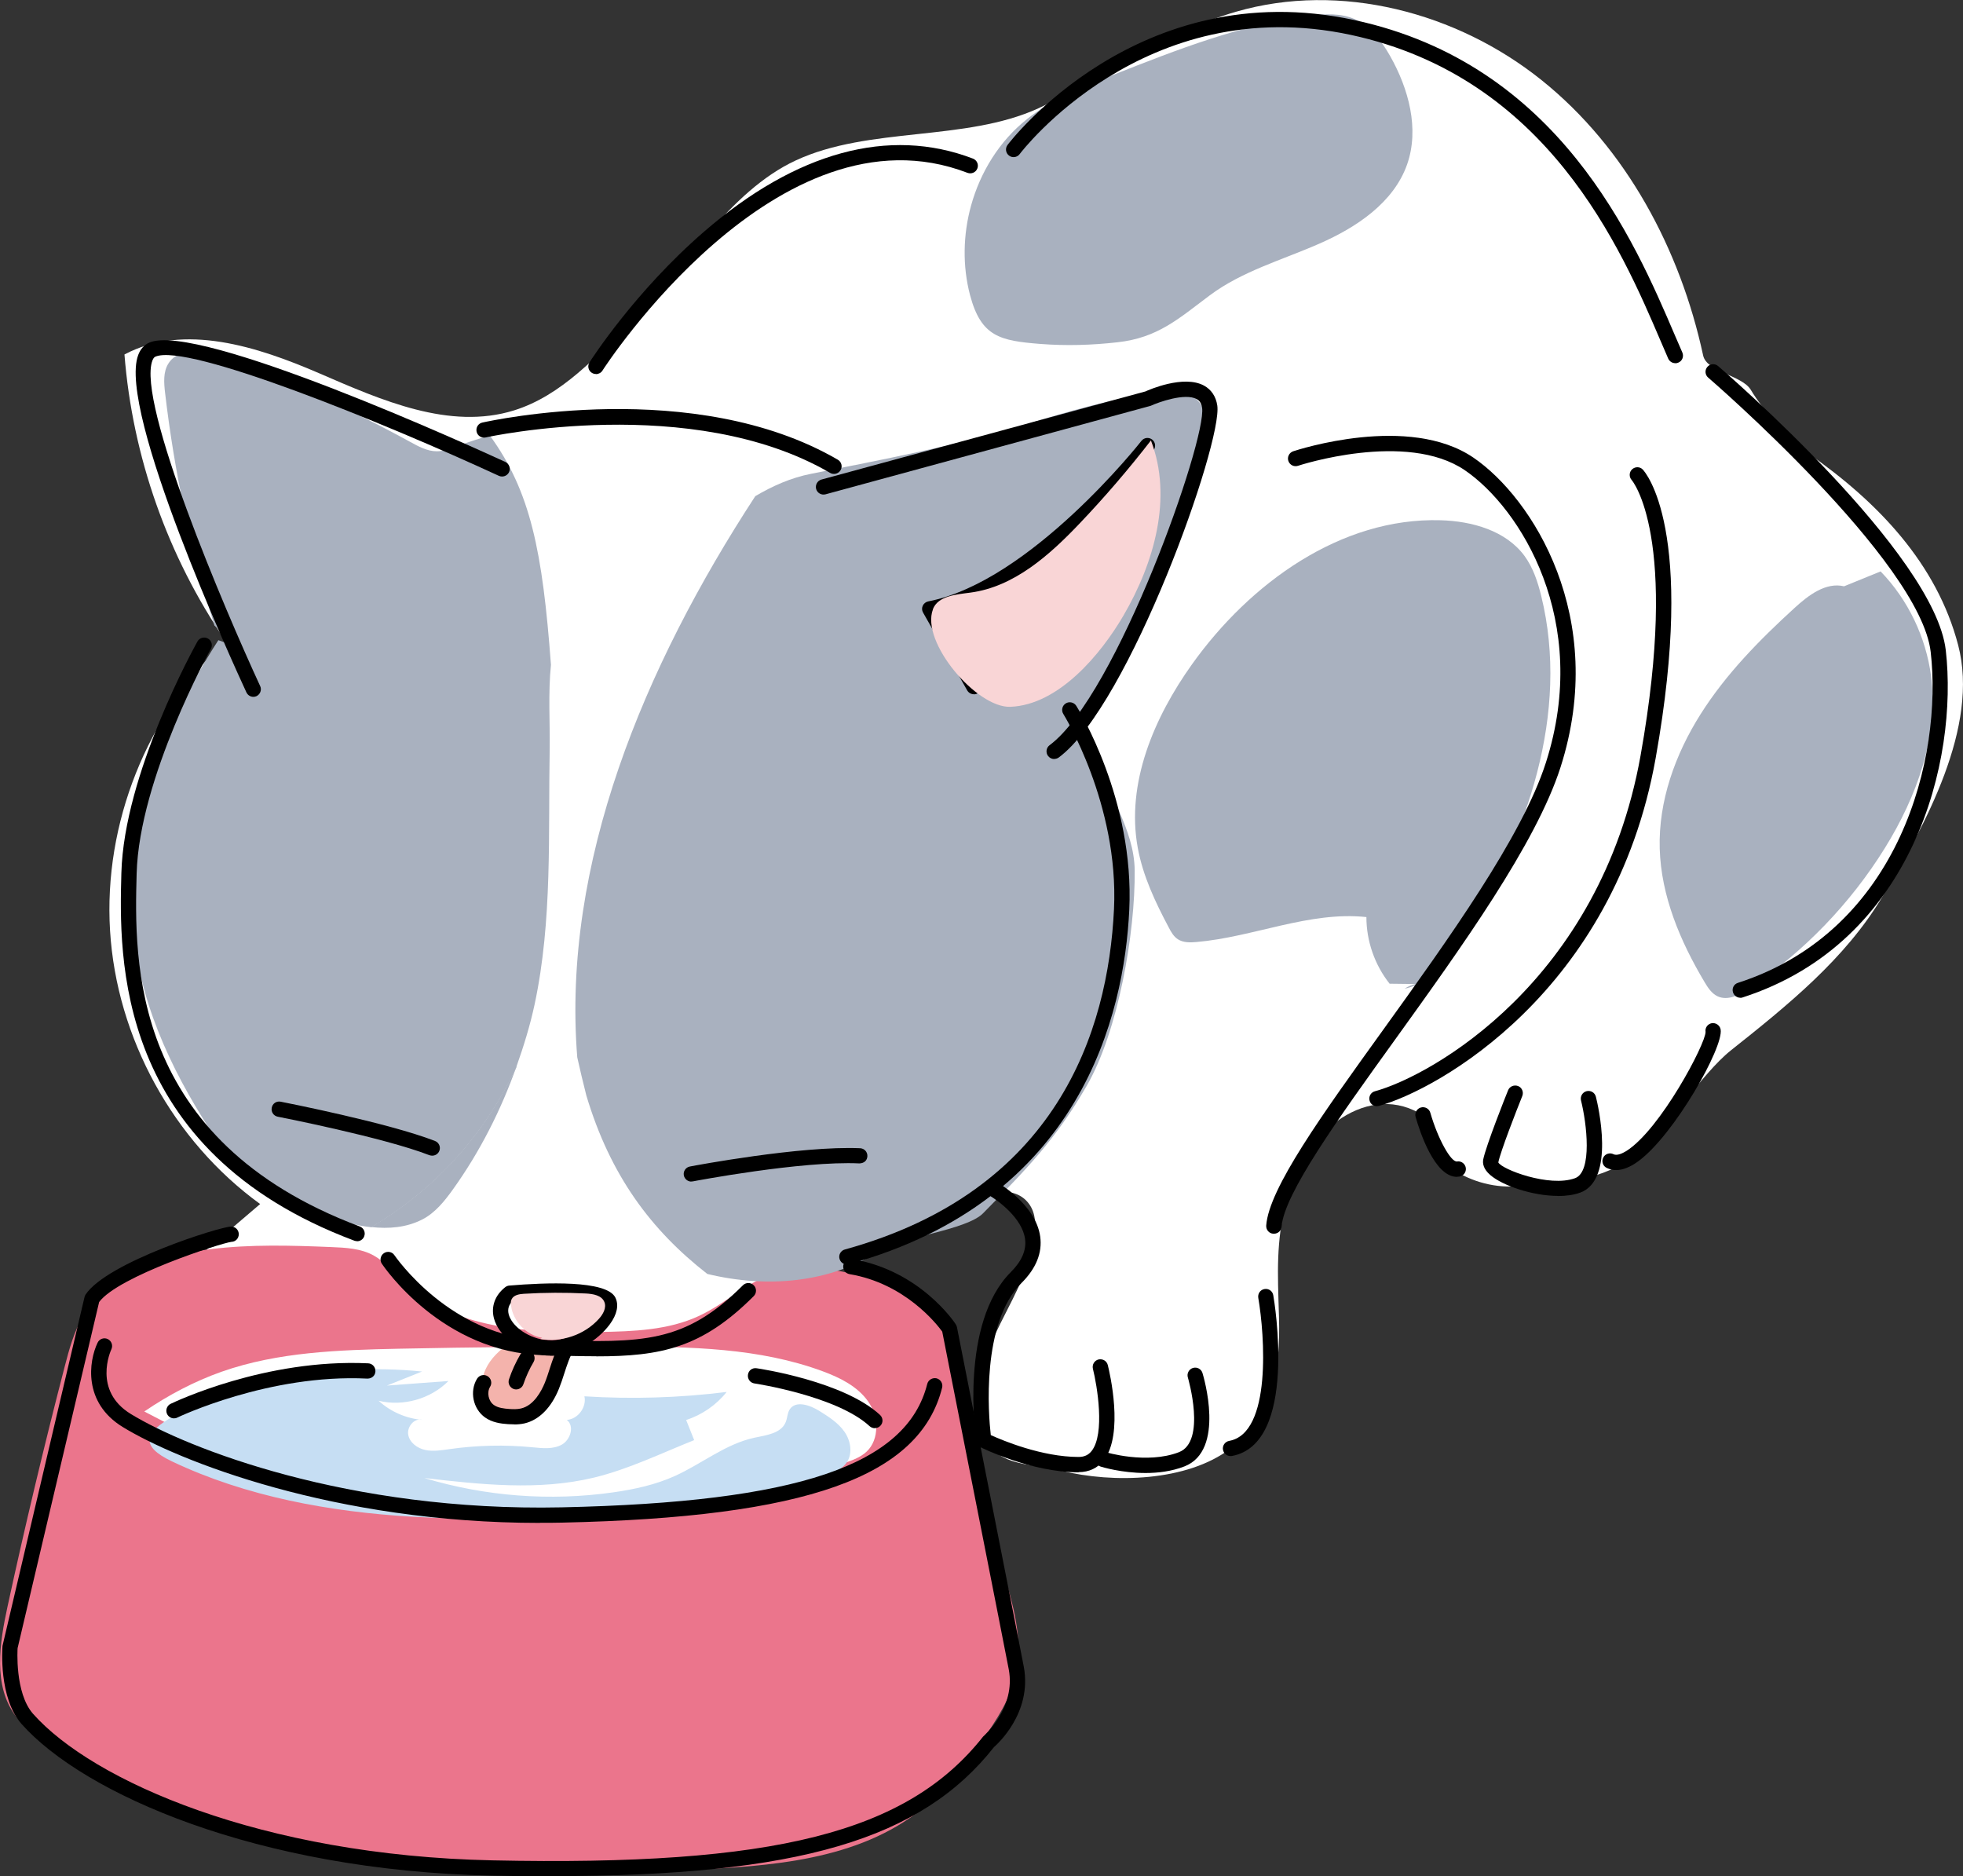 <?xml version="1.0" encoding="UTF-8"?><svg id="_イヤー_2" xmlns="http://www.w3.org/2000/svg" width="202.98" height="194" viewBox="0 0 202.98 194"><rect x="0" y="0" width="202.98" height="194" fill="#333333" stroke="none"/><defs><style>.cls-1{fill:#fff;}.cls-2{fill:#a9b1bf;}.cls-3{fill:#c6def3;}.cls-4{fill:#f9d5d6;}.cls-5{fill:#eb758c;}.cls-6{fill:#f4b3ac;}</style></defs><g id="_字"><g><path class="cls-1" d="M20.47,129.98l6.43-5.49c-8.99-6.52-14.84-17.18-15.52-28.26-.68-11.08,3.83-22.38,11.95-29.95-5.98-8.74-9.63-19.07-10.46-29.63,6.18-3.27,13.74-.82,20.15,1.95,6.42,2.78,13.47,5.91,20.14,3.83,4.93-1.54,8.55-5.62,12.21-9.26,5.42-5.39,9.98-13.36,16.91-16.58,7.58-3.53,17.51-1.92,25.11-5.4,6.9-3.16,13.14-7.87,20.43-9.98,10.77-3.12,22.84,.06,31.59,7.08,8.75,7.02,14.33,17.49,16.7,28.46,.37,1.73,4.02,2.04,4.93,3.56,1.26,2.11,3.97,5.19,5.98,6.6,7.15,5,13.25,11.35,15.46,19.79,2.21,8.44-3.39,18.59-7.87,26.07-3.83,6.4-9.8,11.2-15.64,15.84-3.07,2.45-6.62,8.21-9.69,10.66-3.77,3-7.35,2.8-12.14,3.35s-10.34-2.71-10.37-7.53c-5.78-3.25-12.3,2.46-13.78,8.93-1.05,4.62-.88,7.37-.74,12.11,.16,5.61-.57,10.25-5.03,13.65s-12.09,3.62-17.53,2.27c-2.98-.73-6.37-.44-7.76-3.17-1.69-3.32-.67-7.36,.89-10.74,1.56-3.38,3.67-6.61,4.16-10.3,.15-1.14,.12-2.39-.55-3.33-1.52-2.15-4.86-1.26-7.25-.15-5.57,2.6-11.23,5.24-15.89,9.25-3.68,3.16-6.72,7.15-10.91,9.6-4.27,2.5-9.52,3.28-13.27,6.5-1.4,1.2-2.55,2.72-4.16,3.62-1.59,.89-3.46,1.08-5.27,1.26l-20.66,2.03c-.9,.09-1.81,.18-2.7,.01-2.39-.44-4.12-2.67-4.73-5.03s-.3-4.83,0-7.24"/><path class="cls-2" d="M194.46,59.08c2.84,2.93,4.69,6.8,5.22,10.84,.8,6.2-1.48,12.44-4.77,17.75-3.58,5.77-8.41,10.77-14.05,14.55-.97,.65-2.2,1.29-3.26,.79-.61-.29-1-.89-1.35-1.48-2.51-4.21-4.49-8.89-4.63-13.79-.14-4.91,1.6-9.74,4.22-13.89,2.62-4.15,6.1-7.69,9.73-11,1.43-1.31,3.23-2.68,5.11-2.23"/><path class="cls-2" d="M143.69,101.71c-1.54-1.94-2.4-4.41-2.4-6.89-5.91-.63-11.66,2.07-17.58,2.58-.66,.06-1.37,.07-1.92-.29-.44-.29-.71-.77-.95-1.24-1.38-2.6-2.66-5.3-3.19-8.2-1.23-6.67,1.67-13.47,5.61-18.99,5.99-8.39,15.39-15.19,25.7-14.89,3.25,.09,6.75,1.07,8.68,3.69,.89,1.22,1.37,2.68,1.73,4.15,2.96,12.05-1.4,24.83-8.09,35.28-1.49,2.33-3.35,4.75-6.05,5.32,.76-.51,1.74-.68,2.63-.47"/><path class="cls-5" d="M10.47,133.16c6.72-4.72,15.59-4.56,23.79-4.22,1.49,.06,3.05,.14,4.36,.86,1.17,.64,2.03,1.72,2.99,2.66,5.18,5.01,13.16,5.37,20.36,5.26,3.52-.06,7.15-.18,10.33-1.67,2.87-1.34,5.23-3.73,8.27-4.6,2.85-.81,5.89-.17,8.77,.53,1.55,.37,3.15,.79,4.37,1.81,1.57,1.31,4.05,2.69,4.65,4.64,2.37,7.73,2.94,16.15,5.31,23.88,1.08,3.52,2.17,7.23,1.37,10.82-.56,2.51-1.99,4.72-3.48,6.82-1.82,2.58-3.78,5.11-6.24,7.09-6.58,5.3-15.64,5.94-24.07,6.29-7.27,.3-14.56,.55-21.81,.06-15.17-1.04-30.1-5.38-43.45-12.65-1.62-.88-3.26-1.84-4.37-3.32-2.35-3.12-1.67-7.5-.84-11.32,1.8-8.3,3.77-16.56,5.9-24.77,.47-1.81,.96-3.65,1.93-5.25"/><path class="cls-1" d="M14.92,145.94c2.48-1.69,5.16-3.11,7.99-4.11,5.83-2.05,12.13-2.25,18.3-2.38,7.7-.16,15.4-.23,23.1-.22,7.02,.01,14.2,.12,20.78,2.56,1.78,.66,3.57,1.55,4.67,3.1,1.09,1.55,1.22,3.92-.16,5.21-.6,.56-1.4,.86-2.18,1.13-10.83,3.75-22.47,5.16-33.89,4.1-7.37-.68-14.61-2.37-21.82-4.05l-11.83-2.76"/><path class="cls-3" d="M43.66,141.8l-3.65,1.46,6.36-.47c-1.84,1.85-4.68,2.66-7.22,2.04,1.24,1.14,2.86,1.84,4.53,1.98-.81-.24-1.61,.69-1.47,1.52,.14,.83,.95,1.42,1.77,1.59,.82,.17,1.68,.03,2.51-.09,2.83-.4,5.71-.47,8.56-.19,1.03,.1,2.13,.23,3.04-.27,.9-.5,1.34-1.93,.52-2.56,1.15-.08,2.07-1.31,1.82-2.44,4.9,.31,9.83,.16,14.71-.45-1.07,1.35-2.55,2.37-4.19,2.9l.83,2.08c-3.43,1.37-6.78,3.01-10.38,3.88-5.71,1.37-11.69,.71-17.52,.04,6.3,1.9,13.02,2.41,19.54,1.48,2.17-.31,4.34-.78,6.34-1.68,2.8-1.26,5.26-3.33,8.26-3.97,1.23-.26,2.74-.44,3.22-1.6,.18-.43,.17-.94,.42-1.33,.63-.95,2.09-.44,3.06,.16,.96,.6,1.94,1.22,2.59,2.14s.88,2.23,.26,3.17c-.39,.59-1.06,.95-1.7,1.25-5.01,2.32-10.63,2.89-16.13,3.39-9.02,.81-18.08,1.53-27.12,.99-8.46-.5-17.16-2.06-24.86-5.73-3.28-1.56-2.87-2.96,.15-4.64,3.27-1.81,7.11-2.95,10.73-3.75,4.92-1.09,10.01-1.4,15.02-.89Z"/><path class="cls-6" d="M51.99,139.4c-.98,.79-1.82,1.83-2.07,3.06s.23,2.66,1.33,3.26c.91,.49,2.05,.34,2.96-.14,.91-.49,1.62-1.27,2.27-2.07,.61-.75,1.18-1.54,1.57-2.43,.18-.41,.28-.95-.07-1.23-.19-.15-.44-.16-.68-.15-1.13,.02-2.41,.15-3.24-.62"/><path class="cls-2" d="M106.17,12.33c2.66-2.11,5.86-3.38,9.02-4.62,6.54-2.58,13.16-5.18,20.13-6.07,1.61-.21,3.31-.31,4.79,.35,1.62,.72,2.74,2.24,3.62,3.78,1.93,3.4,3.06,7.55,1.77,11.23-1.39,3.95-5.23,6.51-9.07,8.19-3.84,1.69-7.98,2.84-11.34,5.35-3.22,2.41-5.37,4.39-9.54,4.85-2.68,.3-5.3,.38-7.99,.17-4.14-.33-6.11-.74-7.25-5.03-.8-3.02-.73-6.26,.1-9.27,.96-3.47,2.94-6.69,5.77-8.93Z"/><path class="cls-2" d="M124.49,47.78c.33-1.34,.63-2.73,.42-4.09-.21-1.36-1.05-2.71-2.36-3.15-.8-.27-1.68-.18-2.52-.06-4.8,.67-9.46,2.02-14.08,3.43-7.37,2.24-14.58,3.58-22.09,5.08-2.07,.41-3.97,1.25-5.76,2.31-11.51,17.63-20.01,37.98-18.41,58.02,.27,1.21,.57,2.5,.94,3.95,2.47,8.25,6.66,13.89,12.51,18.45,6.14,1.48,12.66,.97,17.89-2.44,2.07-1.36,8.9-2.07,10.63-3.84,4.54-4.63,7.48-7.58,10.72-13.19,3.24-5.62,5.02-15.78,4.95-22.27-.05-4.28-2.84-7.82-3.92-11.96-.22-.84-1.95-1.58-1.84-2.43,.15-1.16,.87-2.15,1.54-3.1,5.28-7.43,9.16-15.86,11.37-24.71Z"/><path class="cls-2" d="M38.38,126.87c1.82,.2,3.61,.06,5.26-.77,1.34-.68,2.32-1.9,3.2-3.13,2.78-3.88,4.96-8.18,6.56-12.68-3.16,6.67-8,12.41-15.02,16.58Z"/><path class="cls-2" d="M53.4,110.29c.75-2.11,1.41-4.25,1.88-6.44,1.86-8.71,1.4-17.66,1.56-26.5,.04-2.5-.17-5.72,.13-8.61-.87-11.74-2.11-17.93-6.32-23.71-1.08,.31-2.16,.65-3.21,1.05-.74,.28-1.49,.58-2.27,.58-1,0-1.92-.51-2.79-.99-6.19-3.39-12.64-6.3-19.28-8.69-1.95-.7-4.59-1.14-5.69,.61-.55,.88-.46,2-.34,3.03,.95,8.15,2.66,16.21,5.1,24.05l2.39,2.23c-.66-.24-1.32-.47-1.98-.71-6.14,9.46-10.21,20.82-8.55,31.98,1.15,7.71,4.95,14.8,9.4,21.2,.89,1.28,1.83,2.56,3.09,3.47,1.17,.84,2.55,1.32,3.91,1.8,2.38,.83,5.2,1.95,7.97,2.25,7.02-4.17,11.86-9.91,15.02-16.58Z"/><g><path d="M53.16,147.27c-.22,0-.42-.01-.62-.02-.76-.05-1.64-.17-2.38-.69-1.25-.88-1.63-2.71-.83-4.01,.23-.37,.72-.49,1.09-.26,.37,.23,.49,.72,.26,1.09-.36,.59-.18,1.49,.39,1.89,.42,.3,1.04,.37,1.58,.41,.39,.03,.83,.04,1.22-.05,1.33-.31,2.1-1.78,2.45-2.62,.2-.49,.36-.99,.52-1.49,.3-.93,.62-1.9,1.15-2.79,.22-.38,.71-.5,1.08-.28,.38,.22,.5,.71,.28,1.08-.44,.74-.71,1.58-1,2.47-.17,.54-.35,1.08-.56,1.6-.79,1.95-2.05,3.22-3.55,3.57-.36,.08-.72,.11-1.06,.11Z"/><path d="M53.38,143.66c-.08,0-.17-.01-.25-.04-.41-.14-.64-.59-.5-1,.3-.9,.7-1.77,1.18-2.59,.22-.37,.71-.5,1.08-.28,.38,.22,.5,.71,.28,1.08-.43,.72-.78,1.5-1.05,2.29-.11,.33-.42,.54-.75,.54Z"/><g><path d="M26.2,72.05c-.3,0-.58-.17-.72-.46-1.37-2.96-13.36-29.11-11.19-34.88,.23-.62,.62-1.05,1.13-1.28,5-2.21,33.59,10.84,36.83,12.33,.39,.18,.57,.65,.39,1.05-.18,.39-.65,.57-1.05,.39-12-5.54-32.23-13.78-35.53-12.32-.04,.02-.18,.08-.3,.39-1.64,4.36,7.49,25.77,11.14,33.66,.19,.39,.01,.86-.38,1.05-.11,.05-.22,.07-.33,.07Z"/><path d="M86.23,49c-.14,0-.27-.03-.4-.11-14.3-8.32-35.4-3.71-35.61-3.66-.42,.09-.85-.17-.94-.6-.09-.43,.17-.85,.6-.94,.89-.2,21.91-4.79,36.75,3.84,.38,.22,.51,.7,.29,1.08-.15,.25-.41,.39-.68,.39Z"/><path d="M109.01,78.48c-.24,0-.48-.11-.64-.32-.26-.35-.19-.85,.16-1.11,6.94-5.14,16.27-31.62,15.77-34.89-.09-.58-.36-.79-.56-.9-1.21-.65-3.91,.31-4.76,.7l-33.62,9.15c-.43,.11-.86-.14-.97-.56-.11-.42,.14-.86,.56-.97l33.5-9.11c.29-.14,3.94-1.75,6.05-.6,.75,.41,1.23,1.12,1.37,2.05,.58,3.8-9.09,30.99-16.39,36.4-.14,.1-.31,.15-.47,.15Z"/><path d="M100.7,71.78c-.27,0-.54-.14-.69-.4l-4.56-8.04c-.13-.22-.14-.49-.03-.72,.11-.23,.32-.39,.57-.44,10.57-2.06,21.93-16.45,22.04-16.6,.27-.34,.76-.4,1.11-.13,.34,.27,.4,.76,.14,1.11-.46,.59-11.13,14.1-21.93,16.93l4.03,7.12c.22,.38,.08,.86-.3,1.08-.12,.07-.26,.1-.39,.1Z"/><path d="M36.92,128.33c-.09,0-.19-.02-.28-.05-24.85-9.32-24.32-29.43-24.09-38.01,.27-10.26,7.56-23.39,7.87-23.95,.21-.38,.7-.51,1.08-.3,.38,.21,.52,.7,.3,1.08-.07,.13-7.41,13.35-7.67,23.22-.24,8.95-.73,27.56,23.07,36.49,.41,.15,.62,.61,.46,1.02-.12,.32-.42,.51-.74,.51Z"/><path d="M61.66,140.23c-1.47,0-3.06-.04-4.8-.09l-.66-.02c-10.47-.28-16.47-9.09-16.72-9.46-.24-.36-.14-.85,.22-1.09,.36-.24,.85-.15,1.09,.22,.06,.08,5.81,8.51,15.44,8.76l.66,.02c9.52,.25,13.88,.37,19.93-5.68,.31-.31,.81-.31,1.12,0,.31,.31,.31,.81,0,1.12-5.35,5.36-9.59,6.23-16.29,6.23Z"/><path d="M87.57,130.74c-.35,0-.66-.23-.76-.58-.12-.42,.13-.86,.55-.97,21.9-6.04,27.22-22.47,27.83-35.19,.52-10.88-5.18-20.08-5.24-20.18-.23-.37-.12-.86,.25-1.09,.36-.23,.86-.12,1.09,.25,.25,.39,6.02,9.72,5.48,21.09-.52,10.84-4.97,30.01-28.99,36.64-.07,.02-.14,.03-.21,.03Z"/><path d="M56.92,140.17c-.28,0-.55-.02-.82-.06-2.43-.38-4.55-1.98-5.03-3.82-.31-1.21,.12-2.38,1.18-3.21,.12-.09,.27-.15,.42-.16,3.7-.31,10.05-.58,10.96,1.24,.38,.76,.18,1.74-.57,2.76-1.22,1.67-3.69,3.26-6.13,3.26Zm-3.87-5.7c-.44,.41-.59,.88-.45,1.42,.27,1.05,1.67,2.34,3.74,2.66,1.99,.31,4.37-1.09,5.44-2.56,.43-.59,.5-1,.43-1.13-.53-.56-4.7-.75-9.16-.39Z"/><path d="M44.69,119.49c-.09,0-.19-.02-.29-.05-4.7-1.83-15.57-3.96-15.68-3.98-.43-.08-.71-.5-.62-.93,.08-.43,.48-.71,.93-.62,.45,.09,11.11,2.18,15.95,4.06,.41,.16,.61,.62,.45,1.02-.12,.31-.42,.5-.74,.5Z"/><path d="M71.49,122.17c-.37,0-.7-.26-.78-.64-.08-.43,.2-.84,.63-.92,.46-.09,11.45-2.16,17.6-1.89,.44,.02,.77,.39,.75,.82-.02,.43-.31,.73-.82,.75-5.98-.29-17.13,1.84-17.24,1.86-.05,.01-.1,.01-.15,.01Z"/></g><path d="M55.81,157.46c-21.21,0-37.37-6.4-43.11-9.91-4.14-2.53-3.52-6.81-2.61-8.72,.18-.39,.65-.57,1.05-.38,.39,.19,.56,.65,.38,1.05-.08,.17-1.94,4.29,2.01,6.7,5.81,3.55,22.51,10.12,44.55,9.65,24.39-.53,35.69-4.35,37.8-12.76,.11-.43,.55-.67,.96-.58,.42,.11,.68,.53,.58,.96-2.31,9.24-14.06,13.41-39.3,13.96-.77,.02-1.53,.02-2.29,.02Z"/><path d="M17.99,146.65c-.29,0-.57-.16-.71-.44-.19-.39-.03-.87,.36-1.06,.4-.19,9.81-4.69,20.43-4.19,.44,.02,.77,.39,.75,.83-.02,.43-.35,.75-.83,.75-10.17-.51-19.57,3.99-19.66,4.03-.11,.06-.23,.08-.35,.08Z"/><path d="M90.46,147.67c-.19,0-.38-.07-.54-.21-3.38-3.13-11.83-4.41-11.91-4.42-.43-.06-.73-.46-.67-.9s.44-.74,.9-.67c.37,.05,9.02,1.36,12.76,4.83,.32,.3,.34,.8,.04,1.11-.15,.17-.37,.25-.58,.25Z"/><path d="M57.04,194c-1.98,0-4.04-.02-6.18-.07-24.3-.51-42.24-8.49-48.63-15.68-2.38-2.68-1.99-7.86-1.97-8.08l8.48-36.06c.02-.09,.06-.18,.11-.26,2.23-3.35,13.91-7.03,15.05-7.03,.44,0,.79,.35,.79,.79s-.34,.78-.76,.79c-1.1,.13-11.68,3.55-13.68,6.22L1.82,170.41h0s-.32,4.62,1.6,6.79c6.17,6.95,23.66,14.65,47.48,15.15,29.2,.62,42.91-2.86,50.76-12.8,.14-.14,3.39-2.97,2.65-6.94-.27-1.46-6.38-32.38-6.88-34.93-.55-.76-3.84-4.98-9.58-5.94-.43-.07-.72-.48-.65-.91,.07-.43,.48-.71,.91-.65,6.99,1.16,10.58,6.52,10.72,6.75,.06,.09,.09,.18,.12,.28,.07,.34,6.63,33.58,6.91,35.1,.92,4.88-2.91,8.18-3.07,8.32-7.51,9.54-20.2,13.35-45.75,13.35Z"/><path d="M131.72,127.56s-.04,0-.06,0c-.44-.03-.76-.41-.73-.85,.28-3.83,5.74-11.41,12.07-20.2,6.74-9.37,14.39-19.99,16.85-27.66,4.7-14.66-2.65-26.32-8.38-30.23-6.05-4.12-17.14-.5-17.25-.46-.42,.14-.86-.09-1-.5-.14-.41,.09-.86,.5-1,.49-.16,11.96-3.9,18.64,.66,6.11,4.17,13.96,16.55,9,32.02-2.54,7.91-10.26,18.63-17.07,28.1-5.93,8.23-11.52,16.01-11.77,19.39-.03,.42-.38,.73-.79,.73Z"/><path d="M127.24,150.55c-.37,0-.71-.27-.78-.65-.08-.43,.21-.84,.64-.92,4.42-.8,3.67-10.95,3.01-14.79-.07-.43,.21-.84,.64-.91,.44-.08,.84,.22,.91,.64,.11,.63,2.58,15.37-4.28,16.62-.05,0-.1,.01-.14,.01Z"/><path d="M118.45,152.3c-2.47,0-4.5-.62-4.63-.66-.42-.13-.65-.57-.52-.99,.13-.42,.57-.64,.99-.52,.04,.02,4.28,1.3,7.61,.02,2.87-1.1,.95-7.66,.93-7.72-.13-.42,.11-.86,.52-.99,.42-.13,.86,.1,.99,.52,.1,.33,2.41,8.01-1.87,9.66-1.32,.51-2.73,.68-4.02,.68Z"/><path d="M111.53,152.23c-4.9,0-9.95-2.5-10.17-2.61-.23-.12-.39-.34-.43-.59-.07-.5-1.68-12.23,3.59-17.5,1.14-1.14,1.64-2.3,1.47-3.45-.3-2.16-2.86-4.02-3.82-4.55-.38-.21-.52-.69-.31-1.08,.21-.38,.69-.51,1.08-.31,.17,.09,4.15,2.34,4.62,5.71,.23,1.67-.41,3.28-1.92,4.79-4.2,4.2-3.43,13.64-3.19,15.74,1.24,.56,5.29,2.26,9.08,2.26,.59,0,1.02-.2,1.35-.62,1.4-1.79,.57-6.74,.13-8.5-.1-.42,.15-.85,.58-.96,.44-.09,.85,.15,.96,.58,.18,.72,1.7,7.13-.42,9.85-.63,.8-1.52,1.22-2.59,1.22Z"/><path d="M61.62,38.67c-.15,0-.29-.04-.42-.12-.37-.23-.48-.72-.24-1.09,.19-.3,4.7-7.32,11.82-13.49,9.55-8.28,19.16-10.89,27.83-7.57,.41,.16,.61,.62,.45,1.02-.16,.41-.61,.6-1.02,.45-19.62-7.54-37.57,20.16-37.74,20.44-.15,.24-.41,.37-.67,.37Z"/><path d="M173.22,37.55c-.3,0-.59-.18-.72-.47l-.78-1.81c-4.08-9.53-11.66-27.27-32.03-31.66-21.37-4.59-34.13,12.15-34.25,12.32-.26,.35-.76,.42-1.1,.16-.35-.26-.42-.75-.16-1.1,.13-.18,13.46-17.74,35.85-12.92,21.17,4.55,28.96,22.79,33.15,32.58l.78,1.8c.17,.4,0,.87-.41,1.04-.1,.05-.21,.07-.32,.07Z"/><path d="M142.38,114.38c-.35,0-.67-.23-.76-.58-.12-.42,.13-.86,.55-.97,5.8-1.58,23.3-11.36,27.47-34.71,4.04-22.66-.87-28.43-.92-28.49-.29-.32-.27-.82,.05-1.11,.32-.29,.81-.28,1.1,.03,.23,.24,5.55,6.17,1.33,29.84-4.31,24.16-22.56,34.3-28.61,35.95-.07,.02-.14,.03-.21,.03Z"/><path d="M179.95,103.16c-.33,0-.64-.21-.75-.55-.14-.42,.09-.86,.51-.99,16.87-5.45,21.16-23.45,19.93-34.21-1.07-9.4-22.79-28.19-23.01-28.37-.33-.28-.37-.78-.08-1.11,.28-.33,.78-.37,1.11-.08,.91,.79,22.4,19.38,23.54,29.39,1.29,11.28-3.24,30.15-21.01,35.89-.08,.03-.16,.04-.24,.04Z"/><path d="M167.12,120.98c-.35,0-.68-.08-.99-.23-.39-.19-.55-.67-.35-1.06,.19-.39,.67-.55,1.06-.35,.37,.18,.93-.09,1.34-.34,3.52-2.23,8.21-11.12,8.18-12.31-.07-.43,.22-.82,.65-.9,.42-.06,.84,.23,.91,.66,.31,1.84-4.78,10.85-8.48,13.59-.85,.63-1.63,.94-2.33,.94Z"/><path d="M161.11,123.65c-2.64,0-5.73-1.06-7-2.15-.75-.64-.81-1.23-.74-1.62,.29-1.43,2.33-6.57,2.57-7.15,.16-.41,.63-.59,1.03-.44,.41,.16,.6,.62,.44,1.03-.62,1.54-2.27,5.78-2.48,6.87,.35,.71,5.26,2.6,7.93,1.63,1.82-.66,1.21-5.7,.62-8.04-.1-.42,.15-.85,.58-.96,.44-.1,.85,.15,.96,.58,.22,.87,2.03,8.58-1.62,9.91-.67,.24-1.45,.35-2.28,.35Z"/><path d="M150.65,121.68c-2.32,0-3.85-4.71-4.27-6.19-.12-.42,.12-.86,.54-.98,.42-.12,.86,.12,.98,.54,.77,2.69,2.15,5.17,2.78,5.04,.42-.07,.83,.24,.89,.67,.06,.43-.24,.83-.67,.89-.08,.01-.16,.02-.24,.02Z"/></g><path class="cls-4" d="M96.46,63c.53-1.4,2.41-1.53,3.9-1.73,4.5-.6,8.15-3.86,11.28-7.15,2.6-2.73,5.06-5.6,7.37-8.58,2.27,5.91,.34,12.66-2.85,18.12-2.3,3.94-6.66,9.23-11.69,9.42-3.48,.13-9.29-6.69-8-10.08Z"/><path class="cls-4" d="M56.05,138.32c-1.63-.27-2.99-1.69-3.21-3.33-.03-.22-.04-.45,.06-.65,.21-.44,.78-.54,1.27-.57,2.14-.13,4.28-.14,6.42-.03,.74,.04,1.62,.19,1.9,.87,.25,.6-.13,1.28-.57,1.76-1.5,1.66-3.88,2.46-6.07,2.06"/></g></g></svg>